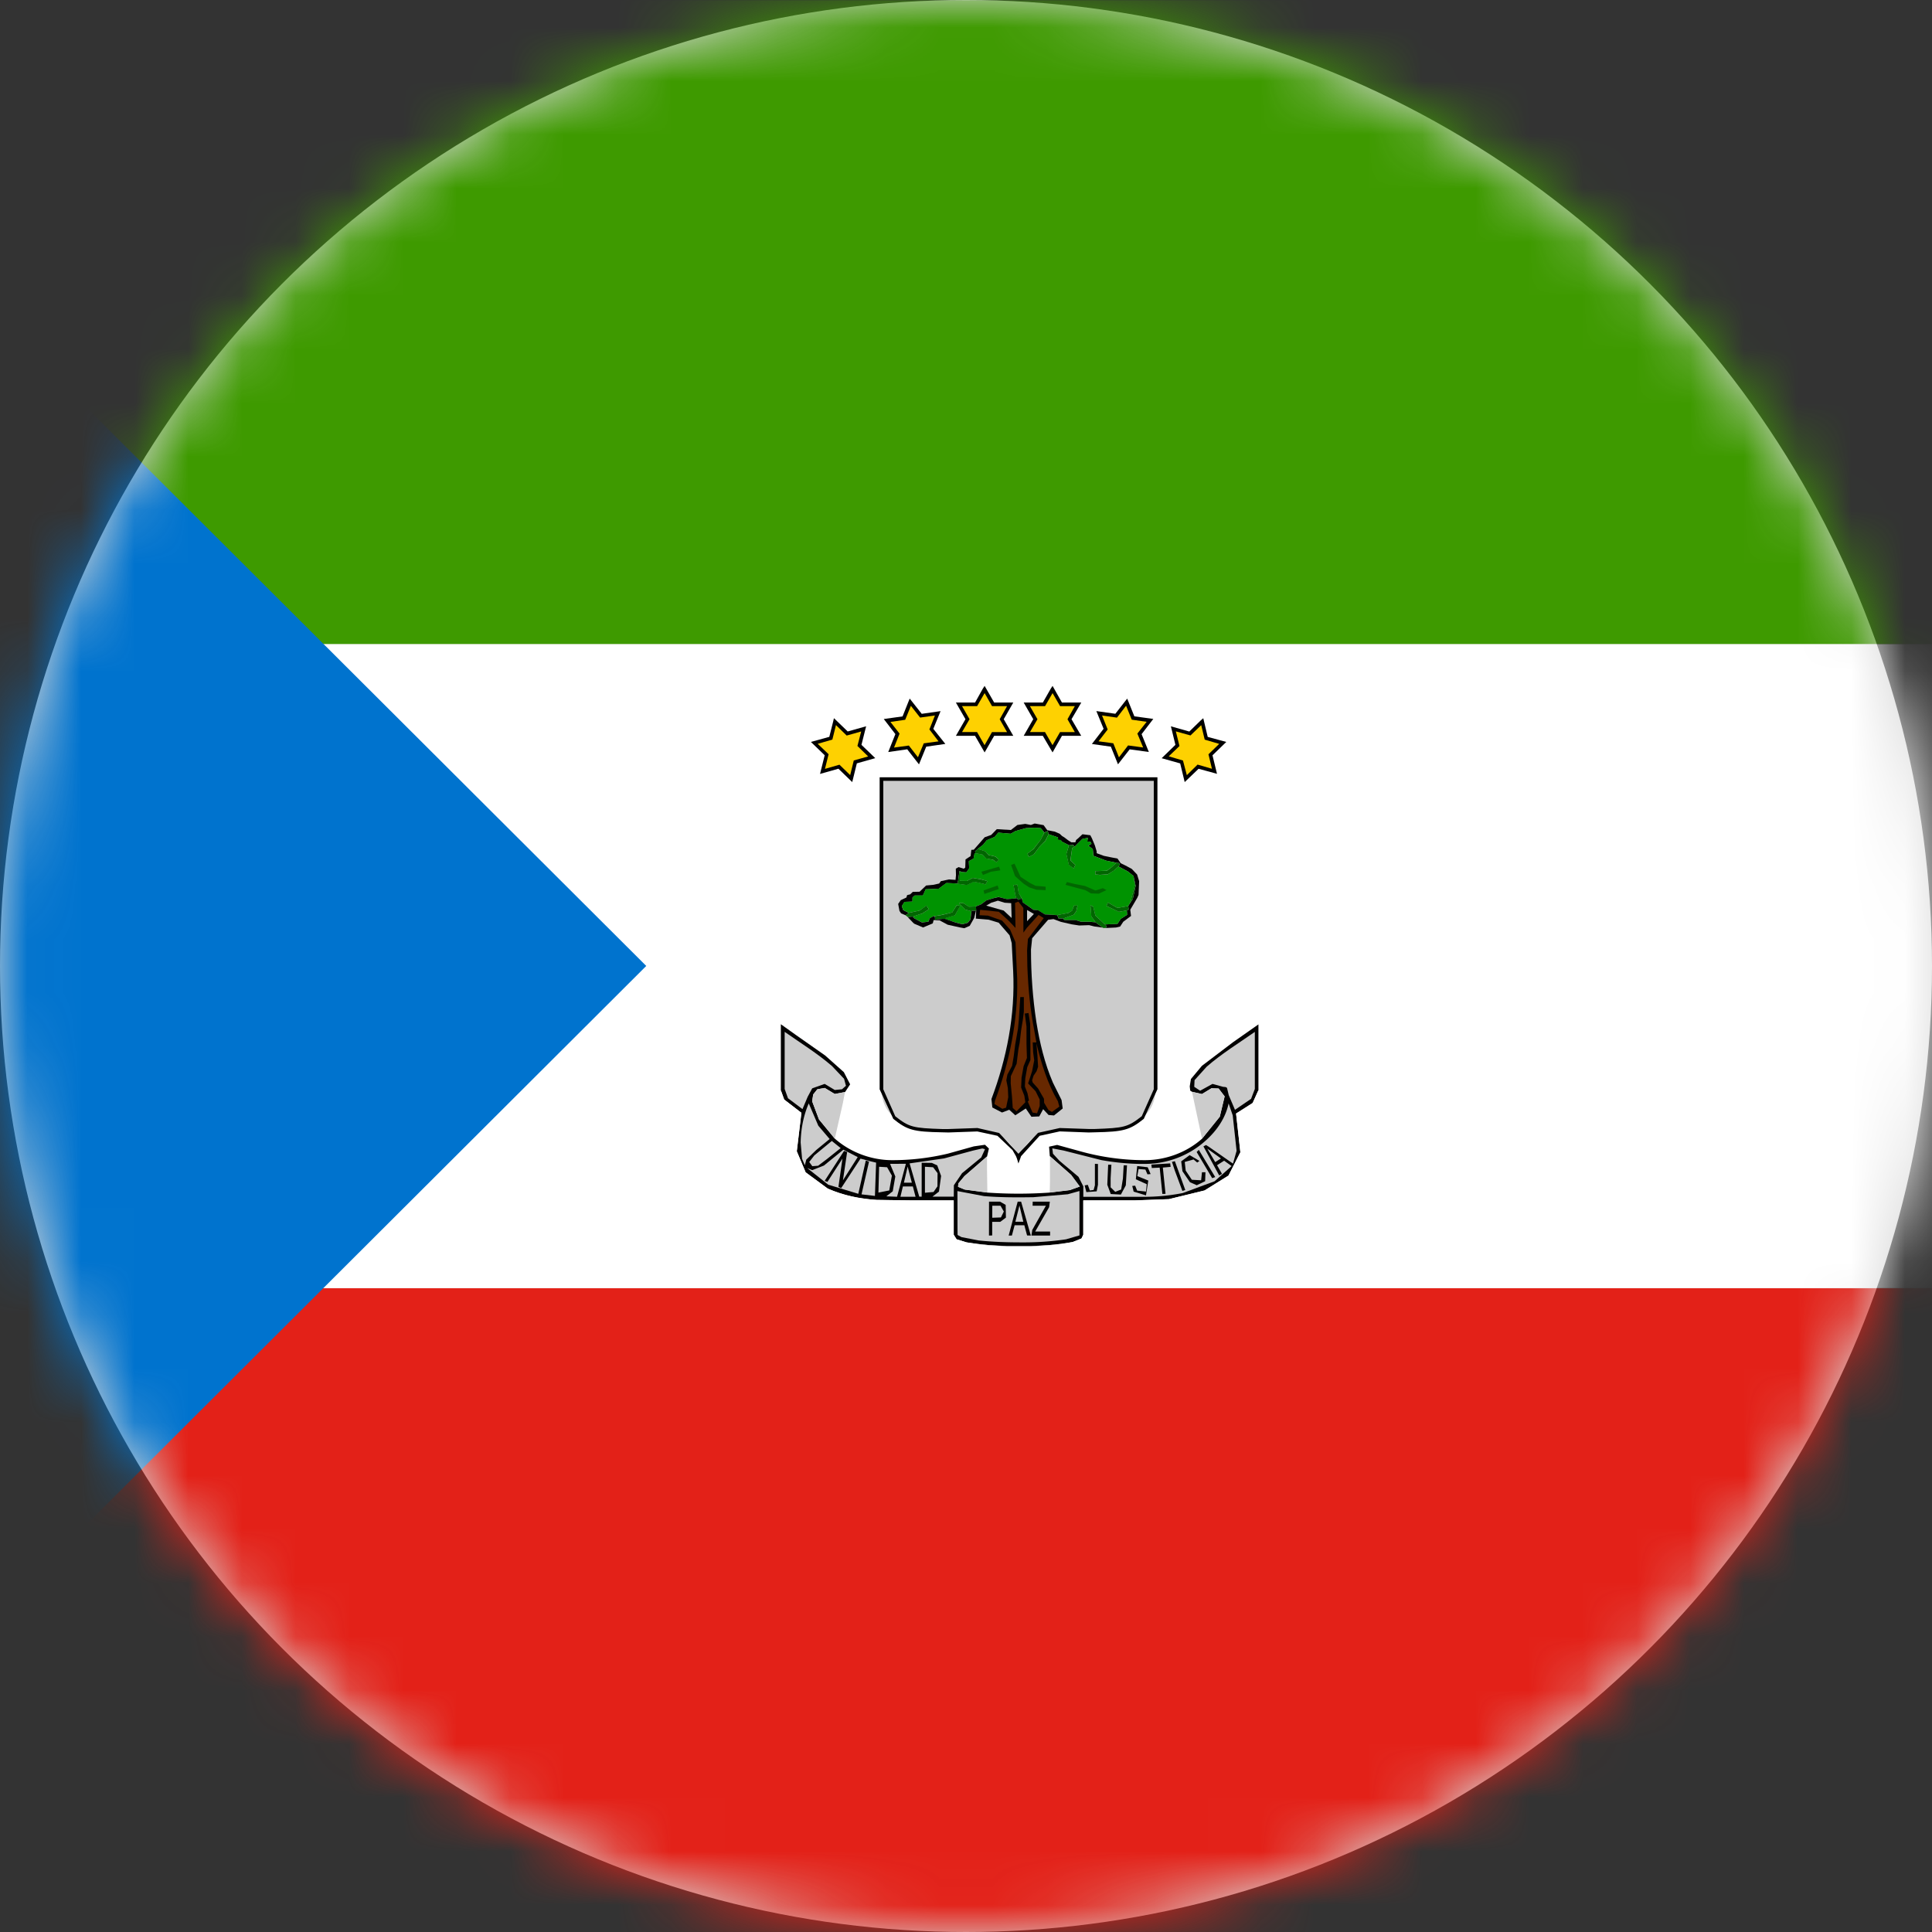 <svg width="36" height="36" viewBox="0 0 36 36" xmlns="http://www.w3.org/2000/svg" xmlns:xlink="http://www.w3.org/1999/xlink">
    <rect x="0" y="0" width="36" height="36" fill="#333333" stroke="none"/>
    <defs>
        <circle id="78yog9jwia" cx="18" cy="18" r="18"/>
    </defs>
    <g fill="none" fill-rule="evenodd">
        <mask id="njxha02qhb" fill="#fff">
            <use xlink:href="#78yog9jwia"/>
        </mask>
        <use fill="#D8D8D8" xlink:href="#78yog9jwia"/>
        <g mask="url(#njxha02qhb)">
            <path fill="#E32118" d="M-9 35.999h54.001V24.002H-9z"/>
            <path fill="#FFF" d="M-9 24.002h54.001V12H-9z"/>
            <path fill="#3E9A00" d="M-9 12h54.001V.004H-9z"/>
            <path fill="#0073CE" d="M-6 0v36l18.042-18.001z"/>
            <path d="M18.978 21.58s.1-.294.378-.442c.278-.149.516-.057 1.048-.068.535-.019.629-.038.888-.248.265-.208.24-.546.24-.546v-5.759h-5.105v5.76s-.027.337.237.545c.262.21.357.23.891.248.532.011.767-.08 1.045.068a.87.87 0 0 1 .378.443" fill="#CCC"/>
            <path d="m18.616 21.11.361.389.365-.39.405-.09.537.018h.12c.536-.019.61-.032.871-.238l.224-.502V14.55h-5.04v5.748l.223.502c.26.206.335.22.873.238h.118l.538-.019h.002l.403.092zm.334.48-.018-.045-.065-.114-.281-.267-.375-.081-.538.019-.121-.003c-.53-.01-.645-.04-.907-.251l-.254-.55v-5.814h5.176v5.813l-.254.551c-.262.21-.378.24-.91.251l-.119.003-.537-.02-.375.082-.346.38-.016.047-.033.089-.027-.09z" fill="#000"/>
            <path d="m14.55 19.085.28.2.546.383.348.31.117.227-.095.144-.192.035-.186-.111-.138.024-.078.097-.019.127.127.338.297.359c.292.256.68.4 1.07.4.348 0 .696-.041 1.036-.122l.483-.135.208-.03.073.07-.035.149-.421.365-.114.137-.005.062.124.052.421.056a8.33 8.33 0 0 0 1.162 0l.378-.046.183-.067-.162-.216-.394-.348-.003-.008-.013-.17.15-.033.422.116c.389.11.802.168 1.21.168.389 0 .775-.14 1.069-.4l.33-.41.091-.378-.113-.146-.133-.006-.178.108-.186-.043-.032-.021-.009-.079.022-.137.205-.246.58-.44.473-.332v1.225l-.108.24-.308.195.079.724-.222.434-.445.276-.664.162-.635.024h-.961v.64l-.032.07-.165.065a5.267 5.267 0 0 1-.797.076h-.41a5.74 5.74 0 0 1-.772-.07l-.184-.057-.054-.084v-.64h-.791l-.643-.01a2.663 2.663 0 0 1-.915-.211l-.41-.303-.165-.391.086-.718-.321-.246-.062-.173v-1.231z" fill="#020101"/>
            <path d="M23.382 19.227v1.064l-.07.184-.3.205-.116-.273-.033-.137-.024-.014-.051-.005-.195-.054-.23.127-.11-.073.006-.124.224-.249c.278-.243.594-.437.899-.65M14.621 19.227c.3.211.608.4.883.638l.224.237.035.13-.073.065-.135.013-.189-.113-.232.083-.084.157-.097.23-.27-.203-.062-.173v-1.064z" fill="#CCC"/>
            <path fill="#020101" d="m19.28 15.345.166.03.068.094.14.027.092.04.043.041.044.027.067.051.062.04h.076l.013-.042.043-.036.076-.072.146.018.03.057.056.135.033.11v.033l.132.049.13.027.126.024.06.087.089.043.116.062.1.105.038.124-.011.257-.024.054-.076.13-.054.091.014.116-.144.108-.059.09-.078.018-.232.011.048-.008.008-.03-.03-.03.235-.013.06-.092.119-.075-.006-.081.035-.016-.008-.065.008-.016.076-.114.054-.246-.04-.186-.106-.084-.175-.094.024-.027-.01-.035-.052-.006-.195-.04-.232-.09-.013-.123-.081-.065.056-.035-.013-.033-.065-.01.011-.068-.103.022-.135.135-.013.005-.019-.03-.081.006-.138-.07-.013-.027-.054-.003v-.046l-.173-.06-.019-.059-.062.027-.068-.08-.11-.009-.165.008-.194.054-.09.051-.232-.021-.067.08-.149.063-.067.084-.1.078-.049.043.008.035-.016.006-.019.094-.089.049.006.135-.052.073-.083-.006-.046-.019-.027.192-.014.038h-.06l-.142-.006-.143.106-.098.005-.145.006-.052.116h-.154l-.04.037v.076l-.149.005-.05.079.026.073.103.054-.06.043-.083-.035-.03-.046-.024-.13.048-.07.105-.049.014-.045.057-.014.048-.046.127-.003.122-.116.137-.013.106-.024.032-.044.151-.032.122.008.008-.086-.003-.122.052-.03.097.03.027-.021.005-.152.095-.062.013-.116.046-.003.13-.148.073-.084.121-.043.105-.108.262.016.122-.094.146-.02.105.02z"/>
            <path fill="#009301" d="m19.283 15.423.11.008.065.083-.07.14-.13.165-.113.087.024.062.095-.049.124-.164.092-.087.06-.124.175.06v.045l.054.003.013.027.135.07-.046.165.046.202.09.065.03-.065-.09-.083.032-.23.054-.035.133-.135.105-.021-.01.067.061.01.017.033-.06.035.084.065.01.124.233.09.197.04-.086.08-.092.068-.219.009.005.062.084.008.149-.011.105-.068.092-.078.173.092.108.084.024.178-.078.291-.036.079-.008.013-.202.035-.178-.102-.027.065.235.11.145-.027.006.081-.119.076-.062.094-.232.011-.092-.086-.087-.079-.04-.164-.051-.03.016.208.08.113-.096-.013h-.173l-.105-.03h-.203l-.022-.032.19-.068.048-.065.024-.105h-.067l-.035.095-.073.043-.203.038-.23-.011-.129-.078-.089-.011-.094-.068-.103-.067-.013-.073-.063-.105-.024-.152-.07.003.032.176.02.075-.17.016-.163-.043-.092.024-.132.04-.1.074-.094.038-.13.008-.108-.068h-.081l.121.12.111.031-.019.154-.051.06-.1.027-.132-.035-.19-.062v-.017l.187-.054.097-.175-.067-.008-.081.132-.197.046-.157.027-.067.038-.025.06-.116.015-.148-.078-.014-.035.165-.054.124-.078-.046-.068-.127.092-.202.043-.103-.054-.027-.073.049-.078L17 16.8l.003-.076.04-.038h.152l.054-.116.145-.005.098-.006.14-.105.146.005.24.03.124-.06.068.011.154.038.035-.06-.132-.037-.143-.022-.108.057-.133-.003.003-.17.038.006.08.005.055-.073-.006-.135.087-.048.016-.095.022-.005.126.024.073.073.127.027.065.043.043-.046-.065-.06-.124-.026-.065-.07-.14-.044.1-.078.067-.084.146-.062.07-.08.233.02.086-.05.197-.054z"/>
            <path fill="#016601" d="m19.46 15.514.062-.027.018.056-.062.124-.091.09-.125.164-.091.046-.027-.06.116-.088.127-.165zM19.918 15.75l.081-.003.02.027.013-.006-.054.035-.033.23.092.084-.032.065-.09-.065-.045-.203zM18.169 15.864l.051-.046.138.044.065.072.124.027.067.06-.046.046-.062-.046-.13-.024-.07-.073-.13-.025zM18.841 16.117l.062-.024.114.246.178.116.102.051.187.016v.065l-.17-.008-.133-.043-.105-.068-.162-.143zM20.803 16.075l.051.008.011.033-.024.03-.092.08-.105.065-.149.01-.084-.007-.002-.062.216-.006.092-.07zM18.286 16.244l.33-.095.024.068-.176.027-.148.06zM17.879 16.23l.046.018-.038-.005-.003.17.133.003.108-.057.143.024.132.035-.035.06-.154-.035-.068-.011-.124.06-.24-.033h.06l.013-.038zM21.12 16.323l.041.186-.054.246-.075.113.035-.075.078-.295zM19.854 16.488l.027-.052.143.035.194.038.195.084.137-.043.068.035-.143.067-.146-.005-.105-.06zM18.885 16.49l.073-.002.024.15.06.106-.068.022-.024-.03-.014.005-.019-.075zM18.327 16.592l.262-.092.022.065-.268.092z"/>
            <path d="m18.514 16.737.092-.022.16.04.17-.015.013-.003.024.03.068-.025.016.073.103.07.094.068.09.008.126.078.232.014.02.06h.075l.043.032h.203l.105.032h.173l.094.01.133.098-.157-.022-.097-.024-.184.006-.143-.022-.2-.046-.137-.051-.1.013-.297.343-.022.21c0 .452.032.903.1 1.35.062.387.154.77.308 1.13l.162.326.021.157-.162.13-.102-.009-.1-.108-.073.135-.146.006-.105-.154-.195.127-.113-.103-.135.051-.18-.094-.017-.157c.286-.759.445-1.571.405-2.384l-.027-.521-.04-.146-.203-.235-.186-.056-.24-.02.007-.145-.005-.081.097-.04.1-.074.132-.04z" fill="#020101"/>
            <path fill="#CCC" d="m18.47 16.821.124-.038.126.038.122.008.008.276-.148-.138-.325-.092z"/>
            <path d="m18.914 16.824.062-.024.092.118.002.46.062-.087.22-.243.096.06-.294.388-.016.213.005.297c.016.403.052.805.13 1.2l.038.218h-.068l.008.184.02.15-.039.2-.075.23.14.146.076.154v.121l-.049.135-.084-.013-.089-.205.022-.022-.027-.132-.049-.127.008-.154.036-.205.059-.133v-.261l-.005-.419-.03-.197-.07.01.032.244v.326l.008.257-.062.154-.038.213-.008.184.06.154.018.121-.164.168-.07-.063-.014-.207-.024-.249.002-.135.108-.232.033-.267.024-.125.027-.232.033-.202.018-.146v-.27h-.067l-.027.424-.016.167-.052.295-.027.216-.03.178-.088.164-.02.106.028.143.008.173-.04.194-.07.022-.147-.09.011-.064c.27-.721.427-1.49.413-2.26l-.032-.691-.1-.233-.151-.17-.262-.092-.157-.008.011-.1.348.036.187.17.124.132-.008-.467z" fill="#672800"/>
            <path fill="#016601" d="M17.867 16.83h.084l.105.065.13-.005.005.081H18.105l-.003.01-.114-.032zM20.617 16.88l.027-.064.178.102.203-.035.008.065-.035.016-.149.027zM17.135 16.967l.127-.094.046.07-.124.078-.162.054.013.036-.035-.03-.084.008-.043-.035.06-.043zM17.743 17.002l.084-.133.067.011-.1.176-.183.054v.013l-.06-.002-.127.018-.005-.064h-.027l.157-.025zM20.013 16.875l.065-.002-.024.108-.049.065-.186.067.021.032-.046-.035h-.072l-.02-.06.203-.037.07-.043zM20.335 17.074l-.016-.207.054.032.038.162.086.078.092.087.03.03-.009.032-.048.005-.014-.008-.132-.097z"/>
            <path fill="#020101" d="M18.104 16.972h.081l-.032.132-.084.148-.1.044-.08-.014-.23-.051-.151-.081-.111-.006-.016.062-.181.076-.165-.07-.024-.022-.095-.1.084-.01.035.032.146.078.119-.016.024-.062.067-.038.027.003.006.062.127-.016h.06l.188.065.132.035.1-.027.052-.062.019-.154z"/>
            <path fill="#CCC" d="m19.138 16.957.127.073-.127.135z"/>
            <path d="m19.332 19.68-.02-.24c.09.372.203.744.4 1.08l.027.1-.137.099-.065-.035-.081-.135-.003-.076-.11-.191-.1-.111-.011-.04.027-.087.057-.084.027-.083-.011-.198z" fill="#672800"/>
            <path fill="#CCC" d="m15.229 20.297.14-.025.184.114.192-.038-.04.21-.15.66-.294-.36-.127-.337.02-.127zM22.575 20.28l.132.002.111.146-.09.38-.331.408-.186-.872.186.043.178-.108z"/>
            <path fill="#FFF" d="m23.342 20.552.108-.24v2.905h-4.018l.295-.027.259-.046.165-.067.035-.07v-.64h.961l.634-.022.665-.162.445-.278.222-.435-.081-.72zM14.55 20.315l.062.173.321.248-.086.716.165.394.41.3c.286.132.602.189.915.213l.643.008h.791v.64l.054.086.184.057.324.049.172.019H14.55v-2.903z"/>
            <path d="M14.919 21.29c.005-.252.051-.498.151-.73l.178.416.211.248-.251.206-.184.178-.027.105-.051-.119-.027-.305zM22.894 20.562l.076.221.072.661-.067.238-.454-.316-.048-.03-.049.025.294.542.052-.03-.092-.161.132-.084.14.1-.318.283-.594.22a3.747 3.747 0 0 1-.737.07h-1.115v-.195l-.09-.178-.356-.3-.119-.13-.013-.1.213.041.702.178c.278.049.562.076.845.07a1.685 1.685 0 0 0 1.105-.44c.2-.18.364-.415.42-.685M15.173 21.53l.327-.27.165.133-.257.205-.164.124-.108.008-.057-.078zM18.128 21.44l.176-.04.05.013-.07.154-.358.294-.152.224-.002.213h-.397l.121-.094.04-.292-.072-.197-.1-.046-.19-.003v.632h-.045l-.18-.62.644-.093z" fill="#CCC"/>
            <path fill="#CCC" d="m22.496 21.403.254.183-.106.068zM15.353 21.718l.362-.295.267.138-.275.432.078-.526-.057-.022-.362.559.052.019.28-.435-.075.527.051.024.36-.55.178.048.113.027-.022.62-.25-.029.14-.61-.06-.02-.14.62-.56-.17-.393-.311.094.04z"/>
            <path fill="#020101" d="m22.298 21.466.04-.04.306.507-.057.02zM22.01 21.64l.157-.116.184.108-.043.03-.068-.057-.164.046.018.162.114.17.173.01.016-.15h.065l-.006.167-.156.075-.127-.056-.14-.205z"/>
            <path fill="#CCC" d="m19.565 21.545.394.346.16.219-.184.064-.375.046.005-.202zM17.971 21.916l.421-.368v.257l.006.416-.424-.057-.122-.049.006-.064z"/>
            <path fill="#020101" d="m21.838 21.65.054-.013.194.537-.054.017-.143-.384zM21.454 21.7l.351-.022.008.065-.145.013.05.489-.059.002-.05-.49-.147.007z"/>
            <path fill="#CCC" d="m16.585 21.687.295-.002-.165.615-.2-.008.12-.094.048-.276z"/>
            <path fill="#020101" d="m20.402 21.686.057.003v.386l-.024.124-.192.014-.032-.125.059-.01.038.105.07-.01.024-.087zM20.649 21.703h.06l-.014.249v.172l.086.084.11-.043.033-.205.014-.246H21l-.022.373-.092.172-.189-.01-.064-.173zM21.19 21.728l.196.022.054.127-.059.005-.038-.089-.127-.01-.024.132.205.083-.043.276-.23-.07-.026-.106.054-.005.037.092.165.018.014-.137-.203-.092z"/>
            <path fill="#CCC" d="m16.381 21.741.149.009.089.156-.049.276-.202.04zM16.843 22.038l.07-.3.078.3zM17.235 21.741l.152.009.083.11-.002.246-.073.105-.16.014zM16.824 22.108h.186l.05.192h-.282zM17.84 22.194l.497.094c.305.025.613.025.918.02l.643-.055.216-.06v.827l-.251.073a5.428 5.428 0 0 1-.837.057c-.262 0-.527-.009-.789-.036l-.32-.062-.074-.04c-.003-.273 0-.546-.003-.818"/>
            <path fill="#020101" d="M18.429 22.391h.205l.105.06.005.237-.105.079h-.151v.254l-.06.002zM18.963 22.391h.064l.181.632-.07-.002-.051-.19h-.181l-.051.192h-.06zM19.243 22.391h.319l-.013.103-.26.454h.278v.075h-.348l.016-.105.254-.451h-.248z"/>
            <path fill="#CCC" d="M18.49 22.467h.153l.062.108-.054.11-.162.006zM18.996 22.463l.072.302h-.148zM19.19 23.218c.268-.01.535-.021.797-.073l-.26.043-.294.03h-.243zM18.01 23.15c.253.045.512.059.771.067h-.275l-.173-.019-.324-.048z"/>
            <path fill="#FED101" d="m18.346 12.85.159.274h.319l-.16.279.16.272h-.32l-.158.278-.16-.278h-.318l.159-.272-.16-.279h.32z"/>
            <path d="m18.066 13.401-.14.24h.28l.14.244.138-.243h.281l-.137-.24.137-.244h-.28l-.138-.243-.14.243h-.281l.14.243zm.103.31h-.357l.178-.31-.178-.31h.357l.145-.26.033-.05.178.31h.356l-.178.31.178.31h-.356l-.178.309-.178-.308z" fill="#000"/>
            <path fill="#FED101" d="m16.961 13.084.197.25.316-.042-.121.294.197.251-.313.043-.122.297-.197-.25-.313.045.119-.297-.197-.251.316-.043z"/>
            <path d="m17.105 14.11.108-.259.275-.037-.17-.222.103-.26-.276.039-.172-.219-.106.26-.275.04.17.218-.103.26.276-.038.17.219zm-.2-.148-.354.051.133-.334-.216-.281.35-.049.111-.278.022-.054.224.284.351-.05-.135.33.224.281-.356.051-.135.33-.219-.281z" fill="#000"/>
            <path fill="#FED101" d="m15.556 13.447.23.222.307-.09-.078.311.23.219-.306.089-.078.308-.23-.222-.305.09.073-.308-.224-.224.305-.087z"/>
            <path d="m15.842 14.443.067-.273.268-.075-.2-.195.07-.27-.27.076-.2-.195-.067.27-.273.079.203.194-.068.273.27-.078.2.194zm-.219-.119-.343.097.087-.348-.257-.248.343-.095.073-.291.013-.057.257.248.343-.097-.087.346.257.248-.343.097-.086.349-.257-.249z" fill="#000"/>
            <path fill="#FED101" d="m20.995 13.084-.197.25-.316-.042.12.294-.195.251.313.043.122.297.194-.25.316.045-.119-.297.197-.251-.316-.043z"/>
            <path d="m20.64 13.593-.17.22.275.037.105.262.17-.222.281.038-.108-.259.173-.219-.278-.04-.105-.26-.17.222-.278-.04.105.261zm.06.32-.354-.05.218-.283-.135-.33.354.05.184-.236.037-.046.133.33.353.048-.218.284.135.332-.357-.049-.218.279-.133-.33z" fill="#000"/>
            <path fill="#FED101" d="m22.4 13.447-.229.222-.307-.09.078.311-.23.219.305.089.079.308.23-.222.307.09-.078-.308.227-.224-.306-.087z"/>
            <path d="m21.978 13.901-.2.192.265.078.072.273.2-.197.268.078-.065-.27.2-.194-.27-.079-.065-.27-.2.192-.273-.076.068.273zm.013.324-.345-.097.256-.249-.084-.345.343.097.214-.208.046-.04.083.348.346.094-.257.249.084.345-.343-.094-.259.248-.084-.348z" fill="#000"/>
            <path fill="#FED101" d="m19.611 12.85.16.274h.318l-.16.279.16.272h-.319l-.159.278-.16-.278h-.318l.16-.272-.16-.279h.319z"/>
            <path d="m19.332 13.401-.14.24h.28l.14.244.14-.243h.276l-.137-.24.137-.244h-.275l-.14-.243-.14.243h-.282l.14.243zm.1.31h-.357l.178-.31-.178-.31h.357l.148-.26.033-.05.175.31h.36l-.182.31.181.31h-.359l-.175.309-.181-.308z" fill="#000"/>
        </g>
    </g>
</svg>
